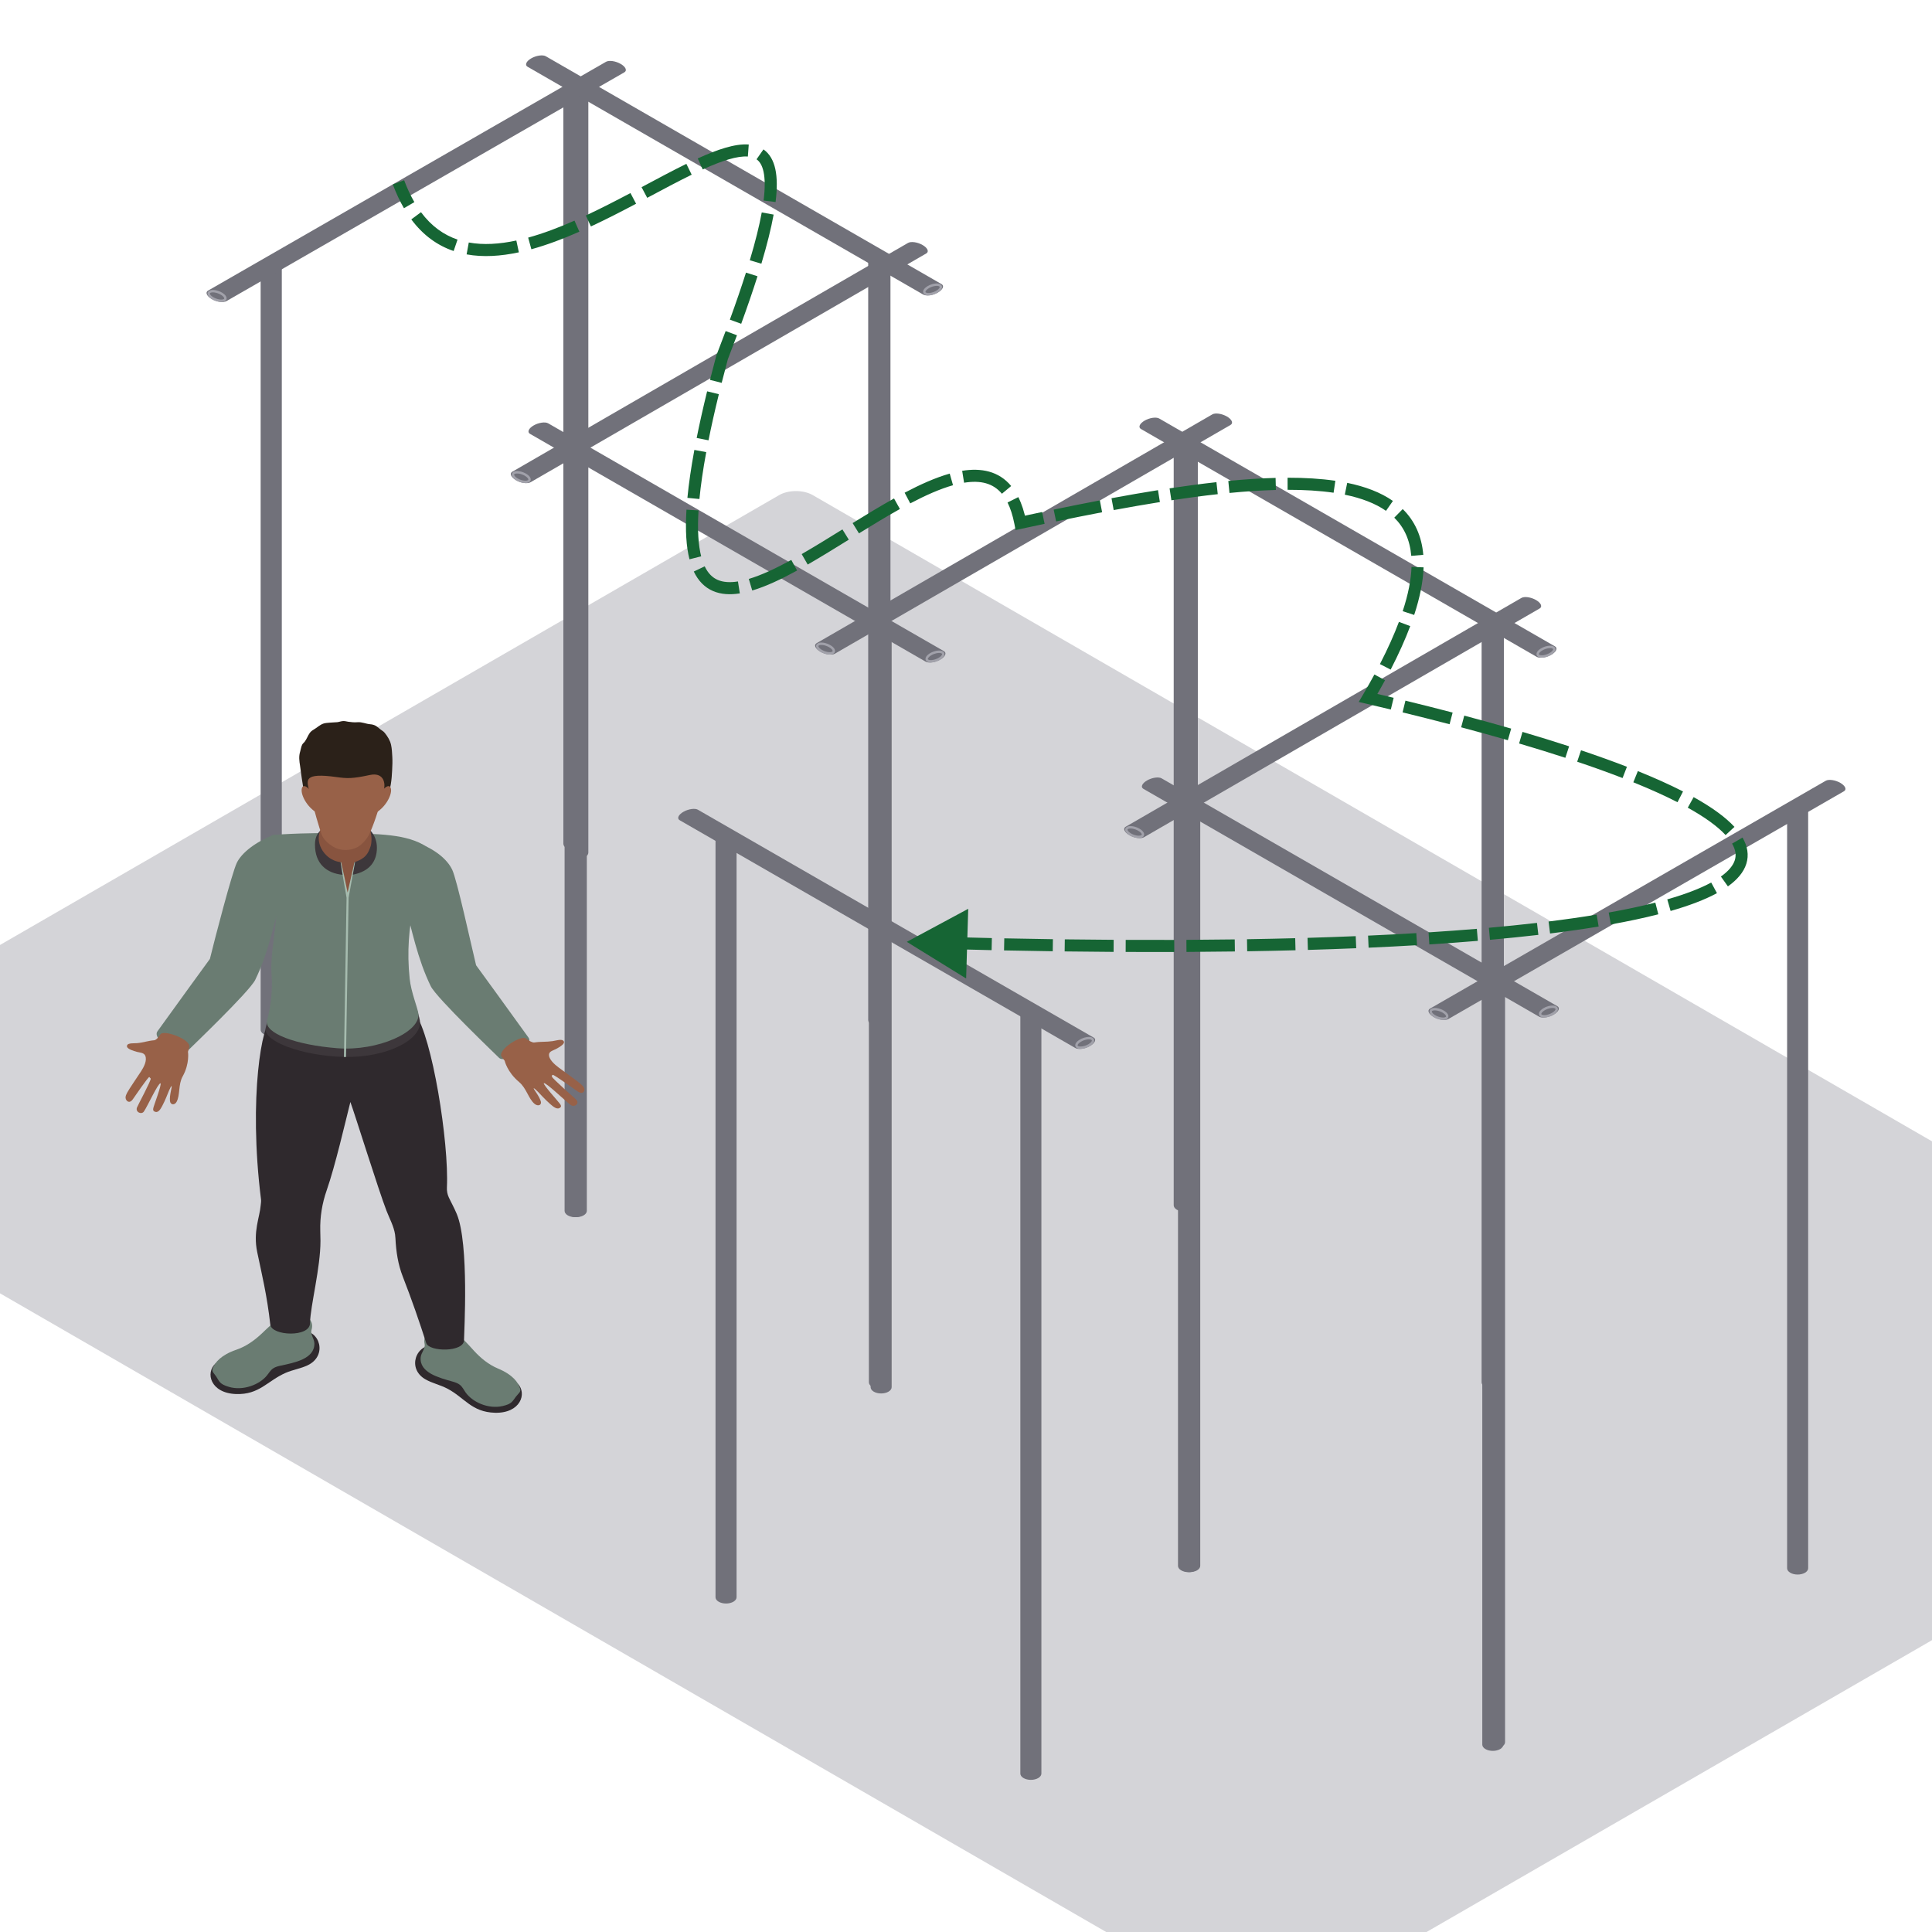 <svg width="800" height="800" viewBox="0 0 800 800" fill="none" xmlns="http://www.w3.org/2000/svg">
<g clip-path="url(#clip0_7721_38831)">
<rect width="749.76" height="524.832" rx="8" transform="matrix(0.866 0.5 -0.866 0.5 329.588 201)" fill="#D4D4D8"/>
<path fill-rule="evenodd" clip-rule="evenodd" d="M107.925 426.381C107.925 427.051 108.353 427.722 109.209 428.233C110.92 429.256 113.695 429.256 115.406 428.233C116.262 427.722 116.69 427.051 116.69 426.381V110.435C116.69 109.765 116.262 109.095 115.406 108.583C113.695 107.561 110.92 107.561 109.209 108.583C108.353 109.095 107.925 109.765 107.925 110.435V426.381Z" fill="#71717A"/>
<circle r="2.827" transform="matrix(0.867 -0.498 0.867 0.498 112.308 110.346)" stroke="#A1A1AA"/>
<path fill-rule="evenodd" clip-rule="evenodd" d="M234.854 353.055C234.854 353.725 235.282 354.395 236.138 354.907C237.849 355.93 240.624 355.93 242.335 354.907C243.191 354.395 243.619 353.725 243.619 353.055V37.109C243.619 36.439 243.191 35.769 242.335 35.257C240.624 34.234 237.849 34.234 236.138 35.257C235.282 35.769 234.854 36.439 234.854 37.109V353.055Z" fill="#71717A"/>
<circle r="2.827" transform="matrix(0.867 -0.498 0.867 0.498 239.236 37.02)" stroke="#A1A1AA"/>
<path fill-rule="evenodd" clip-rule="evenodd" d="M258.523 29.952C259.105 29.617 259.318 29.069 259.021 28.387C258.429 27.024 256.026 25.642 253.655 25.301C252.469 25.131 251.516 25.253 250.933 25.588L86.162 120.328C85.579 120.663 85.367 121.211 85.663 121.893C86.256 123.257 88.658 124.638 91.03 124.979C92.215 125.15 93.168 125.028 93.751 124.693L258.523 29.952Z" fill="#71717A"/>
<path d="M86.531 122.039C86.036 120.976 87.133 120.345 88.982 120.63C90.831 120.915 92.731 122.008 93.227 123.071C93.722 124.134 92.625 124.765 90.776 124.48C88.927 124.195 87.027 123.102 86.531 122.039Z" stroke="#A1A1AA"/>
<path fill-rule="evenodd" clip-rule="evenodd" d="M233.782 501.381C233.782 502.051 234.207 502.722 235.058 503.233C236.76 504.256 239.519 504.256 241.221 503.233C242.072 502.722 242.498 502.051 242.498 501.381V185.435C242.498 184.765 242.072 184.095 241.221 183.583C239.519 182.561 236.76 182.561 235.058 183.583C234.207 184.095 233.782 184.765 233.782 185.435V501.381Z" fill="#71717A"/>
<circle r="2.813" transform="matrix(0.866 -0.501 0.866 0.501 238.139 185.346)" stroke="#A1A1AA"/>
<path fill-rule="evenodd" clip-rule="evenodd" d="M360.005 428.055C360.005 428.725 360.43 429.395 361.281 429.907C362.983 430.93 365.742 430.93 367.444 429.907C368.295 429.395 368.721 428.725 368.721 428.055V112.109C368.721 111.439 368.295 110.769 367.444 110.257C365.742 109.235 362.983 109.235 361.281 110.257C360.43 110.769 360.005 111.439 360.005 112.109V428.055Z" fill="#71717A"/>
<circle r="2.813" transform="matrix(0.866 -0.501 0.866 0.501 364.363 112.02)" stroke="#A1A1AA"/>
<path fill-rule="evenodd" clip-rule="evenodd" d="M383.542 104.952C384.122 104.617 384.333 104.069 384.038 103.388C383.449 102.024 381.059 100.642 378.701 100.301C377.522 100.131 376.574 100.253 375.995 100.588L212.139 195.328C211.559 195.663 211.348 196.211 211.643 196.893C212.232 198.257 214.622 199.638 216.98 199.979C218.159 200.15 219.107 200.028 219.686 199.693L383.542 104.952Z" fill="#71717A"/>
<path d="M212.51 197.039C212.017 195.977 213.107 195.347 214.945 195.631C216.782 195.916 218.67 197.008 219.163 198.071C219.655 199.133 218.565 199.763 216.727 199.479C214.89 199.194 213.002 198.102 212.51 197.039Z" stroke="#A1A1AA"/>
<path fill-rule="evenodd" clip-rule="evenodd" d="M359.782 572.381C359.782 573.051 360.207 573.722 361.058 574.233C362.76 575.256 365.519 575.256 367.221 574.233C368.072 573.722 368.498 573.051 368.498 572.381V256.435C368.498 255.765 368.072 255.095 367.221 254.583C365.519 253.561 362.76 253.561 361.058 254.583C360.207 255.095 359.782 255.765 359.782 256.435V572.381Z" fill="#71717A"/>
<circle r="2.813" transform="matrix(0.866 -0.501 0.866 0.501 364.139 256.346)" stroke="#A1A1AA"/>
<path fill-rule="evenodd" clip-rule="evenodd" d="M486.005 499.055C486.005 499.725 486.43 500.395 487.281 500.907C488.983 501.93 491.742 501.93 493.444 500.907C494.295 500.395 494.721 499.725 494.721 499.055V183.109C494.721 182.439 494.295 181.769 493.444 181.257C491.742 180.235 488.983 180.235 487.281 181.257C486.43 181.769 486.005 182.439 486.005 183.109V499.055Z" fill="#71717A"/>
<circle r="2.813" transform="matrix(0.866 -0.501 0.866 0.501 490.363 183.02)" stroke="#A1A1AA"/>
<path fill-rule="evenodd" clip-rule="evenodd" d="M509.542 175.952C510.122 175.617 510.333 175.069 510.038 174.388C509.449 173.024 507.059 171.642 504.701 171.301C503.522 171.131 502.574 171.253 501.995 171.588L338.139 266.328C337.559 266.663 337.348 267.211 337.643 267.893C338.232 269.257 340.622 270.638 342.98 270.979C344.159 271.15 345.107 271.028 345.686 270.693L509.542 175.952Z" fill="#71717A"/>
<path d="M338.51 268.039C338.017 266.977 339.107 266.347 340.945 266.631C342.782 266.916 344.67 268.008 345.163 269.071C345.655 270.133 344.565 270.763 342.727 270.479C340.89 270.194 339.002 269.102 338.51 268.039Z" stroke="#A1A1AA"/>
<path fill-rule="evenodd" clip-rule="evenodd" d="M487.782 648.381C487.782 649.051 488.207 649.722 489.058 650.233C490.76 651.256 493.519 651.256 495.221 650.233C496.072 649.722 496.498 649.051 496.498 648.381V332.435C496.498 331.765 496.072 331.095 495.221 330.583C493.519 329.561 490.76 329.561 489.058 330.583C488.207 331.095 487.782 331.765 487.782 332.435V648.381Z" fill="#71717A"/>
<circle r="2.813" transform="matrix(0.866 -0.501 0.866 0.501 492.139 332.346)" stroke="#A1A1AA"/>
<path fill-rule="evenodd" clip-rule="evenodd" d="M614.005 575.055C614.005 575.725 614.43 576.395 615.281 576.907C616.983 577.93 619.742 577.93 621.444 576.907C622.295 576.395 622.721 575.725 622.721 575.055V259.109C622.721 258.439 622.295 257.769 621.444 257.257C619.742 256.235 616.983 256.235 615.281 257.257C614.43 257.769 614.005 258.439 614.005 259.109V575.055Z" fill="#71717A"/>
<circle r="2.813" transform="matrix(0.866 -0.501 0.866 0.501 618.363 259.02)" stroke="#A1A1AA"/>
<path fill-rule="evenodd" clip-rule="evenodd" d="M637.542 251.952C638.122 251.617 638.333 251.069 638.038 250.388C637.449 249.024 635.059 247.642 632.701 247.301C631.522 247.131 630.574 247.253 629.995 247.588L466.139 342.328C465.559 342.663 465.348 343.211 465.643 343.893C466.232 345.257 468.622 346.638 470.98 346.979C472.159 347.15 473.107 347.028 473.686 346.693L637.542 251.952Z" fill="#71717A"/>
<path d="M466.51 344.039C466.017 342.977 467.107 342.347 468.945 342.631C470.782 342.916 472.67 344.008 473.163 345.071C473.655 346.133 472.565 346.763 470.727 346.479C468.89 346.194 467.002 345.102 466.51 344.039Z" stroke="#A1A1AA"/>
<path fill-rule="evenodd" clip-rule="evenodd" d="M613.782 722.393C613.782 723.06 614.207 723.727 615.058 724.237C616.76 725.255 619.519 725.255 621.221 724.237C622.072 723.727 622.498 723.06 622.498 722.393V407.786C622.498 407.118 622.072 406.451 621.221 405.942C619.519 404.923 616.76 404.923 615.058 405.942C614.207 406.451 613.782 407.118 613.782 407.786V722.393Z" fill="#71717A"/>
<circle r="2.81" transform="matrix(0.867 -0.499 0.867 0.499 618.139 407.697)" stroke="#A1A1AA"/>
<path fill-rule="evenodd" clip-rule="evenodd" d="M740.005 649.377C740.005 650.044 740.43 650.712 741.281 651.221C742.983 652.239 745.742 652.239 747.444 651.221C748.295 650.712 748.721 650.044 748.721 649.377V334.77C748.721 334.103 748.295 333.435 747.444 332.926C745.742 331.908 742.983 331.908 741.281 332.926C740.43 333.435 740.005 334.103 740.005 334.77V649.377Z" fill="#71717A"/>
<circle r="2.81" transform="matrix(0.867 -0.499 0.867 0.499 744.363 334.682)" stroke="#A1A1AA"/>
<path fill-rule="evenodd" clip-rule="evenodd" d="M763.542 327.645C764.122 327.311 764.333 326.765 764.038 326.086C763.449 324.729 761.059 323.353 758.701 323.013C757.522 322.843 756.574 322.965 755.995 323.299L592.139 417.637C591.559 417.971 591.348 418.517 591.643 419.196C592.232 420.553 594.622 421.929 596.98 422.269C598.159 422.439 599.107 422.317 599.686 421.983L763.542 327.645Z" fill="#71717A"/>
<path d="M592.51 419.341C592.018 418.283 593.108 417.656 594.945 417.939C596.782 418.223 598.67 419.31 599.162 420.368C599.654 421.425 598.564 422.053 596.727 421.769C594.89 421.486 593.002 420.399 592.51 419.341Z" stroke="#A1A1AA"/>
<path fill-rule="evenodd" clip-rule="evenodd" d="M623.218 721.393C623.218 722.06 622.793 722.727 621.942 723.237C620.24 724.255 617.481 724.255 615.779 723.237C614.928 722.727 614.502 722.06 614.502 721.393V406.786C614.502 406.118 614.928 405.451 615.779 404.942C617.481 403.923 620.24 403.923 621.942 404.942C622.793 405.451 623.218 406.118 623.218 406.786V721.393Z" fill="#71717A"/>
<circle r="2.81" transform="matrix(-0.867 -0.499 -0.867 0.499 618.861 406.697)" stroke="#A1A1AA"/>
<path fill-rule="evenodd" clip-rule="evenodd" d="M496.995 648.377C496.995 649.044 496.57 649.712 495.719 650.221C494.017 651.239 491.258 651.239 489.556 650.221C488.705 649.712 488.279 649.044 488.279 648.377V333.77C488.279 333.103 488.705 332.435 489.556 331.926C491.258 330.908 494.017 330.908 495.719 331.926C496.57 332.435 496.995 333.103 496.995 333.77V648.377Z" fill="#71717A"/>
<circle r="2.81" transform="matrix(-0.867 -0.499 -0.867 0.499 492.637 333.682)" stroke="#A1A1AA"/>
<path fill-rule="evenodd" clip-rule="evenodd" d="M473.458 326.645C472.878 326.311 472.667 325.765 472.962 325.086C473.551 323.729 475.941 322.353 478.299 322.013C479.478 321.843 480.426 321.965 481.005 322.299L644.861 416.637C645.441 416.971 645.652 417.517 645.357 418.196C644.768 419.553 642.378 420.929 640.02 421.269C638.841 421.439 637.893 421.317 637.314 420.983L473.458 326.645Z" fill="#71717A"/>
<path d="M644.49 418.341C644.982 417.283 643.892 416.656 642.055 416.939C640.218 417.223 638.33 418.31 637.838 419.368C637.346 420.425 638.436 421.053 640.273 420.769C642.11 420.486 643.998 419.399 644.49 418.341Z" stroke="#A1A1AA"/>
<path fill-rule="evenodd" clip-rule="evenodd" d="M622.218 572.393C622.218 573.06 621.793 573.727 620.942 574.237C619.24 575.255 616.481 575.255 614.779 574.237C613.928 573.727 613.502 573.06 613.502 572.393V257.786C613.502 257.118 613.928 256.451 614.779 255.942C616.481 254.923 619.24 254.923 620.942 255.942C621.793 256.451 622.218 257.118 622.218 257.786V572.393Z" fill="#71717A"/>
<circle r="2.81" transform="matrix(-0.867 -0.499 -0.867 0.499 617.861 257.697)" stroke="#A1A1AA"/>
<path fill-rule="evenodd" clip-rule="evenodd" d="M495.995 499.377C495.995 500.044 495.57 500.712 494.719 501.221C493.017 502.239 490.258 502.239 488.556 501.221C487.705 500.712 487.279 500.044 487.279 499.377V184.77C487.279 184.103 487.705 183.435 488.556 182.926C490.258 181.908 493.017 181.908 494.719 182.926C495.57 183.435 495.995 184.103 495.995 184.77V499.377Z" fill="#71717A"/>
<circle r="2.81" transform="matrix(-0.867 -0.499 -0.867 0.499 491.637 184.682)" stroke="#A1A1AA"/>
<path fill-rule="evenodd" clip-rule="evenodd" d="M472.458 177.645C471.878 177.311 471.667 176.765 471.962 176.086C472.551 174.729 474.941 173.353 477.299 173.013C478.478 172.843 479.426 172.965 480.005 173.299L643.861 267.637C644.441 267.971 644.652 268.517 644.357 269.196C643.768 270.553 641.378 271.929 639.02 272.269C637.841 272.439 636.893 272.317 636.314 271.983L472.458 177.645Z" fill="#71717A"/>
<path d="M643.49 269.341C643.982 268.283 642.892 267.656 641.055 267.939C639.218 268.223 637.33 269.31 636.838 270.368C636.346 271.425 637.436 272.053 639.273 271.769C641.11 271.486 642.998 270.399 643.49 269.341Z" stroke="#A1A1AA"/>
<path fill-rule="evenodd" clip-rule="evenodd" d="M368.218 422.393C368.218 423.06 367.793 423.727 366.942 424.237C365.24 425.255 362.481 425.255 360.779 424.237C359.928 423.727 359.502 423.06 359.502 422.393V107.786C359.502 107.118 359.928 106.451 360.779 105.942C362.481 104.923 365.24 104.923 366.942 105.942C367.793 106.451 368.218 107.118 368.218 107.786V422.393Z" fill="#71717A"/>
<circle r="2.81" transform="matrix(-0.867 -0.499 -0.867 0.499 363.861 107.697)" stroke="#A1A1AA"/>
<path fill-rule="evenodd" clip-rule="evenodd" d="M241.995 349.377C241.995 350.044 241.57 350.712 240.719 351.221C239.017 352.239 236.258 352.239 234.556 351.221C233.705 350.712 233.279 350.044 233.279 349.377V34.77C233.279 34.103 233.705 33.435 234.556 32.926C236.258 31.907 239.017 31.907 240.719 32.926C241.57 33.435 241.995 34.103 241.995 34.77V349.377Z" fill="#71717A"/>
<circle r="2.81" transform="matrix(-0.867 -0.499 -0.867 0.499 237.637 34.682)" stroke="#A1A1AA"/>
<path fill-rule="evenodd" clip-rule="evenodd" d="M218.458 27.645C217.878 27.311 217.667 26.765 217.962 26.086C218.551 24.729 220.941 23.353 223.299 23.013C224.478 22.843 225.426 22.965 226.005 23.299L389.861 117.637C390.441 117.971 390.652 118.517 390.357 119.196C389.768 120.553 387.378 121.929 385.02 122.269C383.841 122.439 382.893 122.317 382.314 121.983L218.458 27.645Z" fill="#71717A"/>
<path d="M389.49 119.341C389.982 118.283 388.892 117.656 387.055 117.939C385.218 118.223 383.33 119.31 382.838 120.368C382.346 121.425 383.436 122.053 385.273 121.769C387.11 121.486 388.998 120.399 389.49 119.341Z" stroke="#A1A1AA"/>
<path fill-rule="evenodd" clip-rule="evenodd" d="M431.218 734.393C431.218 735.06 430.793 735.727 429.942 736.237C428.24 737.255 425.481 737.255 423.779 736.237C422.928 735.727 422.502 735.06 422.502 734.393V419.786C422.502 419.118 422.928 418.451 423.779 417.942C425.481 416.923 428.24 416.923 429.942 417.942C430.793 418.451 431.218 419.118 431.218 419.786V734.393Z" fill="#71717A"/>
<circle r="2.81" transform="matrix(-0.867 -0.499 -0.867 0.499 426.861 419.697)" stroke="#A1A1AA"/>
<path fill-rule="evenodd" clip-rule="evenodd" d="M304.995 661.377C304.995 662.044 304.57 662.712 303.719 663.221C302.017 664.239 299.258 664.239 297.556 663.221C296.705 662.712 296.279 662.044 296.279 661.377V346.77C296.279 346.103 296.705 345.435 297.556 344.926C299.258 343.908 302.017 343.908 303.719 344.926C304.57 345.435 304.995 346.103 304.995 346.77V661.377Z" fill="#71717A"/>
<circle r="2.81" transform="matrix(-0.867 -0.499 -0.867 0.499 300.637 346.682)" stroke="#A1A1AA"/>
<path fill-rule="evenodd" clip-rule="evenodd" d="M281.458 339.645C280.878 339.311 280.667 338.765 280.962 338.086C281.551 336.729 283.941 335.353 286.299 335.013C287.478 334.843 288.426 334.965 289.005 335.299L452.861 429.637C453.441 429.971 453.652 430.517 453.357 431.196C452.768 432.553 450.378 433.929 448.02 434.269C446.841 434.439 445.893 434.317 445.314 433.983L281.458 339.645Z" fill="#71717A"/>
<path d="M452.49 431.341C452.982 430.283 451.892 429.656 450.055 429.939C448.218 430.223 446.33 431.31 445.838 432.368C445.346 433.425 446.436 434.053 448.273 433.769C450.11 433.486 451.998 432.399 452.49 431.341Z" stroke="#A1A1AA"/>
<path fill-rule="evenodd" clip-rule="evenodd" d="M369.218 574.393C369.218 575.06 368.793 575.727 367.942 576.237C366.24 577.255 363.481 577.255 361.779 576.237C360.928 575.727 360.502 575.06 360.502 574.393V259.786C360.502 259.118 360.928 258.451 361.779 257.942C363.481 256.923 366.24 256.923 367.942 257.942C368.793 258.451 369.218 259.118 369.218 259.786V574.393Z" fill="#71717A"/>
<circle r="2.81" transform="matrix(-0.867 -0.499 -0.867 0.499 364.861 259.697)" stroke="#A1A1AA"/>
<path fill-rule="evenodd" clip-rule="evenodd" d="M242.995 501.377C242.995 502.044 242.57 502.712 241.719 503.221C240.017 504.239 237.258 504.239 235.556 503.221C234.705 502.712 234.279 502.044 234.279 501.377V186.77C234.279 186.103 234.705 185.435 235.556 184.926C237.258 183.908 240.017 183.908 241.719 184.926C242.57 185.435 242.995 186.103 242.995 186.77V501.377Z" fill="#71717A"/>
<circle r="2.81" transform="matrix(-0.867 -0.499 -0.867 0.499 238.637 186.682)" stroke="#A1A1AA"/>
<path fill-rule="evenodd" clip-rule="evenodd" d="M219.458 179.645C218.878 179.311 218.667 178.765 218.962 178.086C219.551 176.729 221.941 175.353 224.299 175.013C225.478 174.843 226.426 174.965 227.005 175.299L390.861 269.637C391.441 269.971 391.652 270.517 391.357 271.196C390.768 272.553 388.378 273.929 386.02 274.269C384.841 274.439 383.893 274.317 383.314 273.983L219.458 179.645Z" fill="#71717A"/>
<path d="M390.49 271.341C390.982 270.283 389.892 269.656 388.055 269.939C386.218 270.223 384.33 271.31 383.838 272.368C383.346 273.425 384.436 274.053 386.273 273.769C388.11 273.486 389.998 272.399 390.49 271.341Z" stroke="#A1A1AA"/>
<path fill-rule="evenodd" clip-rule="evenodd" d="M176.232 571.197C178.993 572.757 182.262 573.457 185.09 574.921C192.422 578.724 195.223 584.736 204.951 584.993C215.494 585.275 218.369 577.024 214.358 572.918C213.623 572.166 182.364 557.406 179.842 557.124C172.339 556.285 168.277 566.706 176.232 571.197Z" fill="#2F292D"/>
<path fill-rule="evenodd" clip-rule="evenodd" d="M174.186 562.08C173.654 568.456 181.912 570.514 187.285 572.047C188.4 572.365 189.54 572.726 190.416 573.42C191.464 574.253 192.017 575.462 192.759 576.526C195.536 580.498 202.085 583.595 208.105 582.213C211.988 581.326 212.13 580.313 213.694 578.247C214.651 576.977 215.791 576.432 215.376 575.008C214.641 572.471 212.329 569.235 206.221 566.689C202.257 565.035 199.005 562.314 196.224 559.284C193.443 556.253 190.763 553.029 187.082 550.911C184.548 549.456 174.412 549.766 175.821 556.474C176.222 558.387 174.348 560.129 174.186 562.08Z" fill="#6A7C72"/>
<path fill-rule="evenodd" clip-rule="evenodd" d="M127.425 565.318C124.543 566.7 121.226 567.188 118.29 568.467C110.676 571.788 107.406 577.606 97.682 577.239C87.142 576.842 84.931 568.43 89.255 564.591C90.047 563.888 122.403 551.173 124.937 551.052C132.488 550.694 135.713 561.349 127.425 565.318Z" fill="#2F292D"/>
<path fill-rule="evenodd" clip-rule="evenodd" d="M130.189 556.36C130.209 562.75 121.809 564.274 116.329 565.459C115.189 565.705 114.026 565.99 113.096 566.629C111.987 567.39 111.34 568.562 110.514 569.574C107.43 573.359 100.648 576.026 94.756 574.265C90.951 573.129 90.89 572.111 89.498 569.947C88.642 568.62 87.55 568.002 88.076 566.608C89.009 564.129 91.574 561.047 97.867 558.899C101.953 557.505 105.411 554.999 108.428 552.154C111.441 549.311 114.37 546.266 118.209 544.39C120.852 543.099 130.941 544.06 129.002 550.663C128.45 552.544 130.179 554.402 130.189 556.36Z" fill="#6A7C72"/>
<path fill-rule="evenodd" clip-rule="evenodd" d="M189.125 502.655C187.963 499.888 186.81 497.919 185.819 495.77C185.222 494.473 184.99 493.07 185.057 491.667C185.944 473.034 178.943 429.229 171.888 419.678L112.371 422.493C108.694 422.659 102.758 454.104 108.084 496.688C108.182 497.473 108.016 498.264 107.952 499.052C107.555 504.061 104.723 509.909 106.51 518.494C108.414 527.639 110.548 536.218 111.923 548.478C112.452 553.205 128.369 553.887 128.369 547.878C128.574 540.4 132.7 525.106 132.7 513.843C132.7 513.124 132.67 511.506 132.616 509.631C132.457 503.937 133.388 498.27 135.289 492.84C138.798 482.795 142.991 464.616 145.084 456.31C146.968 461.41 156.662 492.604 160.046 501.367C161.304 504.619 163.073 507.758 163.589 511.17C163.673 511.721 163.724 512.273 163.748 512.824C164.01 518.197 164.803 523.548 166.788 528.618C170.479 538.057 173.644 547.26 176.506 556.154C177.682 559.811 192.142 560.002 192.142 554.905C192.142 552.139 194.337 515.049 189.125 502.655Z" fill="#2F292D"/>
<path fill-rule="evenodd" clip-rule="evenodd" d="M112.371 415.654C111.461 420.672 110.369 424.078 110.005 425.639C108.745 431.078 124.92 437.221 142.499 437.645C160.127 438.069 174.898 430.512 173.863 422.609C173.691 421.281 172.801 418.666 171.928 415.654H112.371Z" fill="#3D373B"/>
<path fill-rule="evenodd" clip-rule="evenodd" d="M112.418 345.814C118.573 370.886 111.542 390.87 112.418 403.034C113.167 413.43 111.134 420.224 110.575 422.6C109.334 427.839 122.503 432.691 139.691 434.045C156.47 435.366 174.254 427.291 173.236 419.679C172.922 417.321 170.219 410.803 169.639 405.294C167.216 382.228 173.671 367.674 176.775 350.75C168.884 345.198 155.647 345.271 142.903 345.044C123.097 344.689 112.418 345.814 112.418 345.814Z" fill="#6A7C72"/>
<path fill-rule="evenodd" clip-rule="evenodd" d="M218.858 429.666C212.956 421.412 197.138 399.688 197.138 399.688C195.085 391.267 189.24 364.231 187.228 360.082C185.216 355.937 180.473 351.871 173.223 349.065C170.354 347.952 165.231 350.989 163.818 353.495L167.327 373.079C170.553 385.082 172.865 397.064 178.376 408.376C180.749 413.236 205.706 437.057 206.616 437.993C209.232 440.696 221.349 433.151 218.858 429.666Z" fill="#6A7C72"/>
<path fill-rule="evenodd" clip-rule="evenodd" d="M65.197 427.046C71.099 418.792 86.918 397.068 86.918 397.068C88.971 388.647 96.063 361.39 98.075 357.241C100.088 353.096 105.85 348.62 113.1 345.814C115.969 344.702 118.825 348.369 120.237 350.875L116.728 370.459C113.503 382.462 111.19 394.444 105.679 405.755C103.306 410.616 78.35 434.437 77.44 435.373C74.824 438.076 62.706 430.531 65.197 427.046Z" fill="#6A7C72"/>
<path fill-rule="evenodd" clip-rule="evenodd" d="M241.92 450.658C241.688 449.964 241.085 449.425 240.518 448.907C239.339 447.828 233.157 443.419 231.407 442.104C229.658 440.792 227.123 438.592 227.339 436.553C227.47 435.301 229.25 434.892 230.15 434.413C233.443 432.659 234.104 431.613 233.15 430.847C232.338 430.195 229.924 430.947 228.852 431.104C226.088 431.51 223.918 431.244 221.275 431.668C220.463 431.798 218.959 430.925 217.928 430.129C216.017 428.132 205.453 435.044 207.812 437.701L208.982 439.259C208.982 439.259 209.976 443.859 214.925 448.025C218.076 450.68 218.767 454.91 221.373 457.095C222.728 458.228 224.403 457.661 223.931 456.046C223.257 453.731 220.918 451.086 220.988 450.616C221.393 450.492 224.524 453.946 224.804 454.237C225.765 455.228 226.742 456.21 227.794 457.122C229.061 458.222 230.737 459.74 232.021 458.564C232.523 458.104 232.267 457.701 231.936 457.17C231.434 456.364 224.804 449.125 225.175 448.51C226.139 448.155 234.09 455.967 236.396 457.589C237.879 458.631 240.07 457.01 238.668 455.431C238.004 454.683 228.664 446.598 228.529 445.801C228.482 445.513 228.583 445.159 228.889 445.065C229.371 444.919 238.627 451.549 239.032 451.834C239.632 452.252 240.37 452.695 241.095 452.483C241.863 452.255 242.156 451.355 241.92 450.658Z" fill="#986148"/>
<path fill-rule="evenodd" clip-rule="evenodd" d="M51.99 454.595C51.947 453.843 52.299 453.165 52.624 452.513C53.304 451.155 57.324 445.297 58.436 443.577C59.55 441.854 61.052 439.06 60.107 437.064C59.528 435.839 57.754 435.84 56.759 435.569C53.111 434.571 52.123 433.673 52.712 432.683C53.213 431.842 55.692 432.039 56.728 431.946C59.396 431.713 61.277 430.943 63.842 430.754C64.632 430.698 65.685 429.474 66.331 428.439C67.339 425.99 79.512 430.48 78.338 433.693L77.84 435.524C77.84 435.524 78.623 440.373 75.642 445.698C73.741 449.091 74.665 453.496 73.092 456.29C72.273 457.744 70.536 457.561 70.373 455.831C70.139 453.353 71.302 450.155 71.064 449.699C70.649 449.673 69.061 453.863 68.91 454.219C68.401 455.436 67.872 456.647 67.247 457.807C66.493 459.202 65.525 461.116 63.919 460.23C63.293 459.887 63.383 459.423 63.488 458.812C63.648 457.889 67.035 449.088 66.471 448.559C65.461 448.425 61.078 458.104 59.572 460.268C58.605 461.657 56.012 460.538 56.708 458.626C57.038 457.724 62.586 447.448 62.418 446.617L61.821 445.963C61.325 445.93 55.319 454.726 55.055 455.104C54.66 455.661 54.15 456.279 53.414 456.232C52.629 456.181 52.032 455.348 51.99 454.595Z" fill="#986148"/>
<path fill-rule="evenodd" clip-rule="evenodd" d="M132.879 343.367L132.781 343.767C130.92 345.573 130.425 347.528 130.425 349.803C130.425 357.494 135.056 361.646 142.094 362.255L145.903 362.23C153.278 360.858 156.069 356.455 156.069 351.031C156.069 348.5 155.28 345.779 153.035 343.519C152.894 343.376 140.116 343.619 132.879 343.367Z" fill="#3D373B"/>
<path fill-rule="evenodd" clip-rule="evenodd" d="M146.769 357.033L143.924 371.691L141.184 357.033C138.41 356.694 136.145 355.415 134.399 353.367C132.38 350.994 131.473 347.861 132.245 344.958C132.38 344.464 132.548 343.976 132.76 343.5C133.923 340.873 131.122 337.628 132.339 331.973C133.28 327.598 139.155 325.67 143.048 328.428C149.405 332.934 152.543 336.51 152.492 340.316C152.486 340.74 152.658 341.755 153.133 343.258C153.854 345.525 154.073 347.943 153.527 350.249C152.405 353.53 151.485 355.385 146.769 357.033Z" fill="#88543F"/>
<path fill-rule="evenodd" clip-rule="evenodd" d="M146.769 357.033L143.934 369.578C143.095 365.345 142.209 361.248 141.255 357.03L141.036 357.012C141.754 361.957 142.681 366.787 143.503 371.718L142.431 437.665L143.27 437.677L144.346 371.724L147.019 357.018L146.769 357.033Z" fill="#A6BCAF"/>
<path fill-rule="evenodd" clip-rule="evenodd" d="M126.022 327.928C127.125 331.334 129.211 335.368 132.521 337.216C136.185 339.259 139.916 339.346 144.204 339.374C147.163 339.395 149.317 336.801 152.128 335.953C153.419 335.565 158.044 334.313 160.002 330.574C161.829 327.083 162.197 322.732 162.379 318.932C162.46 317.186 162.561 315.286 162.446 313.411C162.345 311.744 162.291 310.068 161.93 308.423C161.529 306.589 160.515 304.98 159.325 303.48C158.981 303.047 158.57 302.726 158.088 302.426C157.154 301.844 156.493 301.011 155.455 300.471C154.791 300.126 154.033 299.953 153.278 299.893C151.488 299.75 149.9 298.896 148.019 299.059C146.782 299.165 145.451 299.041 144.207 298.859C143.536 298.762 142.957 298.568 142.259 298.568C141.335 298.565 140.52 298.941 139.637 299.041C138.632 299.156 137.607 299.105 136.596 299.232C135.7 299.344 134.786 299.323 133.917 299.623C132.4 300.147 131.267 301.32 129.919 302.096C129.238 302.487 128.682 302.908 128.237 303.538C127.431 304.677 127 306.053 126.147 307.156C125.84 307.553 125.426 307.817 125.173 308.274C124.674 309.168 124.6 310.205 124.303 311.159C123.659 313.211 123.929 315.114 124.263 317.195C124.529 318.859 125.314 325.744 126.022 327.928Z" fill="#2B2119"/>
<path fill-rule="evenodd" clip-rule="evenodd" d="M153.177 320.902C145.869 322.465 143.884 322.399 139.242 321.753C125.719 319.868 126.939 323.071 128.011 327.32C130.216 336.065 132.265 343.156 133.276 345.741C134.055 347.741 135.966 349.362 137.884 350.562C140.759 352.359 144.855 352.416 147.929 350.822C150.099 349.698 152.196 346.941 152.887 345.474C154.454 342.141 156.682 336.065 158.89 327.32L158.988 326.908C159.753 323.523 158.32 319.802 153.177 320.902Z" fill="#986148"/>
<path fill-rule="evenodd" clip-rule="evenodd" d="M156.605 330.854L154.356 337.251C159.305 335.021 162.254 329.488 161.917 326.806C161.496 323.461 157.404 327.233 156.605 330.854Z" fill="#986148"/>
<path fill-rule="evenodd" clip-rule="evenodd" d="M130.229 330.854L132.474 337.251C127.526 335.021 124.577 329.488 124.917 326.806C125.335 323.461 129.431 327.233 130.229 330.854Z" fill="#986148"/>
<path d="M375.5 390L400.058 405.174L400.92 376.32L375.5 390ZM299 147.999L296.669 147.095L296.621 147.22L296.586 147.35L299 147.999ZM422.5 216.5L420.046 216.976L420.533 219.484L423.029 218.943L422.5 216.5ZM566.5 289L564.345 287.733L562.623 290.662L565.932 291.435L566.5 289ZM162.659 76.377C164.027 80.024 165.565 83.295 167.262 86.212L171.584 83.697C170.043 81.049 168.622 78.037 167.341 74.621L162.659 76.377ZM170.311 90.848C175.238 97.47 181.185 101.678 187.844 103.943L189.454 99.21C183.79 97.283 178.668 93.704 174.323 87.864L170.311 90.848ZM193.215 105.332C200.062 106.584 207.385 106.082 214.851 104.484L213.804 99.594C206.752 101.104 200.123 101.512 194.114 100.413L193.215 105.332ZM220.027 103.213C226.582 101.408 233.27 98.86 239.903 95.94L237.888 91.364C231.395 94.222 224.947 96.672 218.7 98.392L220.027 103.213ZM244.688 93.769C251.037 90.806 257.33 87.564 263.394 84.363L261.06 79.941C255.019 83.13 248.812 86.327 242.574 89.238L244.688 93.769ZM268.002 81.919C274.53 78.445 280.713 75.127 286.409 72.336L284.209 67.846C278.419 70.683 272.147 74.049 265.653 77.505L268.002 81.919ZM290.995 70.161C299.03 66.495 305.338 64.501 309.672 64.822L310.042 59.836C304.285 59.408 296.903 61.97 288.92 65.612L290.995 70.161ZM313.273 65.963C314.494 66.814 315.562 68.333 316.161 71.088C316.767 73.879 316.848 77.767 316.187 83.033L321.149 83.655C321.844 78.11 321.822 73.593 321.047 70.026C320.264 66.423 318.672 63.631 316.132 61.861L313.273 65.963ZM315.422 87.963C314.427 93.441 312.807 99.99 310.479 107.759L315.269 109.194C317.632 101.308 319.304 94.57 320.342 88.856L315.422 87.963ZM308.898 112.882C307.038 118.744 304.82 125.219 302.219 132.358L306.917 134.07C309.538 126.878 311.779 120.335 313.664 114.394L308.898 112.882ZM300.479 137.081C299.282 140.293 298.013 143.629 296.669 147.095L301.331 148.903C302.682 145.418 303.959 142.06 305.164 138.827L300.479 137.081ZM296.586 147.35C295.664 150.778 294.797 154.095 293.984 157.304L298.831 158.532C299.638 155.348 300.498 152.054 301.414 148.648L296.586 147.35ZM292.804 162.038C291.101 168.995 289.664 175.42 288.478 181.345L293.38 182.326C294.551 176.48 295.972 170.125 297.661 163.227L292.804 162.038ZM287.521 186.304C286.146 193.736 285.196 200.329 284.639 206.154L289.617 206.63C290.157 200.98 291.083 194.535 292.438 187.214L287.521 186.304ZM284.253 211.044C283.728 219.585 284.16 226.361 285.495 231.595L290.34 230.358C289.183 225.822 288.735 219.618 289.243 211.35L284.253 211.044ZM287.285 236.657C289.145 240.565 291.817 243.251 295.224 244.723C298.574 246.171 302.377 246.333 306.346 245.707L305.567 240.768C302.169 241.304 299.403 241.082 297.207 240.133C295.067 239.209 293.217 237.486 291.8 234.509L287.285 236.657ZM311.485 244.518C317.203 242.819 323.509 239.832 330.058 236.243L327.655 231.858C321.215 235.387 315.274 238.176 310.061 239.724L311.485 244.518ZM334.455 233.769C339.988 230.582 345.725 227.029 351.467 223.468L348.832 219.218C343.077 222.787 337.41 226.297 331.959 229.436L334.455 233.769ZM355.681 220.857C361.405 217.32 367.101 213.853 372.632 210.768L370.197 206.401C364.561 209.544 358.785 213.061 353.053 216.604L355.681 220.857ZM376.918 208.441C383.261 205.099 389.233 202.443 394.622 200.922L393.263 196.11C387.391 197.768 381.068 200.603 374.588 204.018L376.918 208.441ZM399.209 199.888C406.048 198.781 411.232 200.081 414.867 204.449L418.71 201.251C413.557 195.058 406.302 193.675 398.411 194.952L399.209 199.888ZM417.198 208.076C418.371 210.42 419.342 213.351 420.046 216.976L424.954 216.024C424.185 212.062 423.09 208.677 421.669 205.838L417.198 208.076ZM423.029 218.943C426.226 218.251 429.4 217.573 432.549 216.91L431.519 212.017C428.36 212.682 425.177 213.363 421.971 214.057L423.029 218.943ZM437.319 215.913C443.788 214.572 450.143 213.3 456.363 212.115L455.427 207.203C449.177 208.394 442.795 209.671 436.304 211.017L437.319 215.913ZM461.158 211.213C467.703 210 474.088 208.89 480.288 207.901L479.501 202.964C473.254 203.959 466.827 205.077 460.247 206.297L461.158 211.213ZM485.047 207.162C491.686 206.157 498.097 205.303 504.248 204.625L503.7 199.655C497.472 200.341 490.994 201.205 484.298 202.218L485.047 207.162ZM509.1 204.122C515.869 203.466 522.291 203.043 528.322 202.886L528.192 197.888C522.022 198.048 515.481 198.48 508.617 199.145L509.1 204.122ZM533.166 202.818C540.14 202.808 546.511 203.195 552.214 204.03L552.939 199.083C546.937 198.204 540.312 197.808 533.158 197.818L533.166 202.818ZM556.847 204.839C563.848 206.273 569.557 208.486 573.915 211.528L576.777 207.428C571.69 203.878 565.28 201.462 557.85 199.94L556.847 204.839ZM577.336 214.355C581.351 218.304 583.802 223.455 584.376 230.171L589.358 229.745C588.691 221.945 585.78 215.647 580.842 210.79L577.336 214.355ZM584.481 234.751C584.299 239.998 583.132 246.075 580.83 253.075L585.58 254.637C587.987 247.316 589.275 240.762 589.478 234.924L584.481 234.751ZM579.269 257.5C577.261 262.846 574.651 268.662 571.397 274.979L575.842 277.268C579.168 270.812 581.861 264.818 583.949 259.259L579.269 257.5ZM569.118 279.29C567.64 282.017 566.05 284.831 564.345 287.733L568.655 290.267C570.388 287.318 572.007 284.453 573.514 281.672L569.118 279.29ZM565.932 291.435C569.314 292.224 572.64 293.012 575.911 293.799L577.081 288.938C573.799 288.149 570.461 287.358 567.068 286.565L565.932 291.435ZM580.775 294.979C587.507 296.624 593.995 298.262 600.238 299.893L601.502 295.055C595.232 293.417 588.718 291.772 581.962 290.122L580.775 294.979ZM605.034 301.156C611.775 302.949 618.218 304.732 624.365 306.503L625.749 301.699C619.567 299.917 613.09 298.125 606.319 296.324L605.034 301.156ZM629.026 307.861C635.79 309.853 642.176 311.83 648.181 313.788L649.732 309.035C643.676 307.06 637.244 305.069 630.438 303.064L629.026 307.861ZM653.077 315.409C659.865 317.691 666.13 319.947 671.873 322.171L673.679 317.509C667.857 315.253 661.52 312.972 654.67 310.67L653.077 315.409ZM676.327 323.933C683.278 326.741 689.375 329.493 694.623 332.181L696.902 327.73C691.493 324.961 685.257 322.148 678.2 319.297L676.327 323.933ZM698.871 334.444C706.112 338.466 711.283 342.268 714.535 345.787L718.208 342.394C714.444 338.321 708.758 334.216 701.299 330.073L698.871 334.444ZM717.219 349.329C718.732 351.927 718.982 354.156 718.346 356.178C717.68 358.292 715.917 360.587 712.589 362.961L715.493 367.032C719.305 364.312 722.001 361.217 723.115 357.679C724.258 354.049 723.607 350.363 721.54 346.813L717.219 349.329ZM708.575 365.437C704.041 367.888 697.996 370.227 690.384 372.409L691.762 377.216C699.575 374.976 705.991 372.518 710.953 369.835L708.575 365.437ZM685.436 373.749C679.727 375.21 673.295 376.585 666.137 377.866L667.018 382.788C674.272 381.49 680.826 380.09 686.675 378.593L685.436 373.749ZM661.141 378.725C654.991 379.741 648.356 380.692 641.233 381.573L641.848 386.535C649.028 385.647 655.731 384.687 661.956 383.658L661.141 378.725ZM636.428 382.149C630.146 382.877 623.51 383.554 616.518 384.176L616.962 389.157C623.994 388.53 630.674 387.849 637.003 387.116L636.428 382.149ZM611.528 384.607C605.148 385.139 598.486 385.628 591.543 386.072L591.862 391.062C598.835 390.616 605.529 390.124 611.944 389.589L611.528 384.607ZM586.462 386.386C580.036 386.77 573.378 387.116 566.488 387.424L566.711 392.419C573.624 392.11 580.307 391.762 586.76 391.377L586.462 386.386ZM561.375 387.644C554.921 387.91 548.269 388.144 541.421 388.344L541.567 393.342C548.434 393.141 555.106 392.907 561.581 392.64L561.375 387.644ZM536.314 388.485C529.832 388.656 523.178 388.798 516.353 388.909L516.435 393.908C523.276 393.797 529.946 393.655 536.445 393.484L536.314 388.485ZM511.274 388.986C504.757 389.076 498.088 389.14 491.266 389.176L491.293 394.176C498.128 394.14 504.812 394.076 511.344 393.985L511.274 388.986ZM486.231 389.197C479.669 389.218 472.969 389.214 466.131 389.184L466.11 394.184C472.96 394.214 479.672 394.218 486.247 394.197L486.231 389.197ZM461.148 389.158C454.53 389.118 447.785 389.054 440.914 388.965L440.849 393.965C447.732 394.053 454.488 394.118 461.117 394.158L461.148 389.158ZM435.988 388.898C429.392 388.803 422.681 388.686 415.855 388.546L415.753 393.545C422.588 393.685 429.309 393.802 435.916 393.897L435.988 388.898ZM410.714 388.437C404.201 388.294 397.586 388.132 390.867 387.948L390.731 392.946C397.458 393.13 404.083 393.293 410.605 393.436L410.714 388.437Z" fill="#166534"/>
</g>
<defs>
<clipPath id="clip0_7721_38831">
<rect width="800" height="800" fill="white"/>
</clipPath>
</defs>
</svg>
